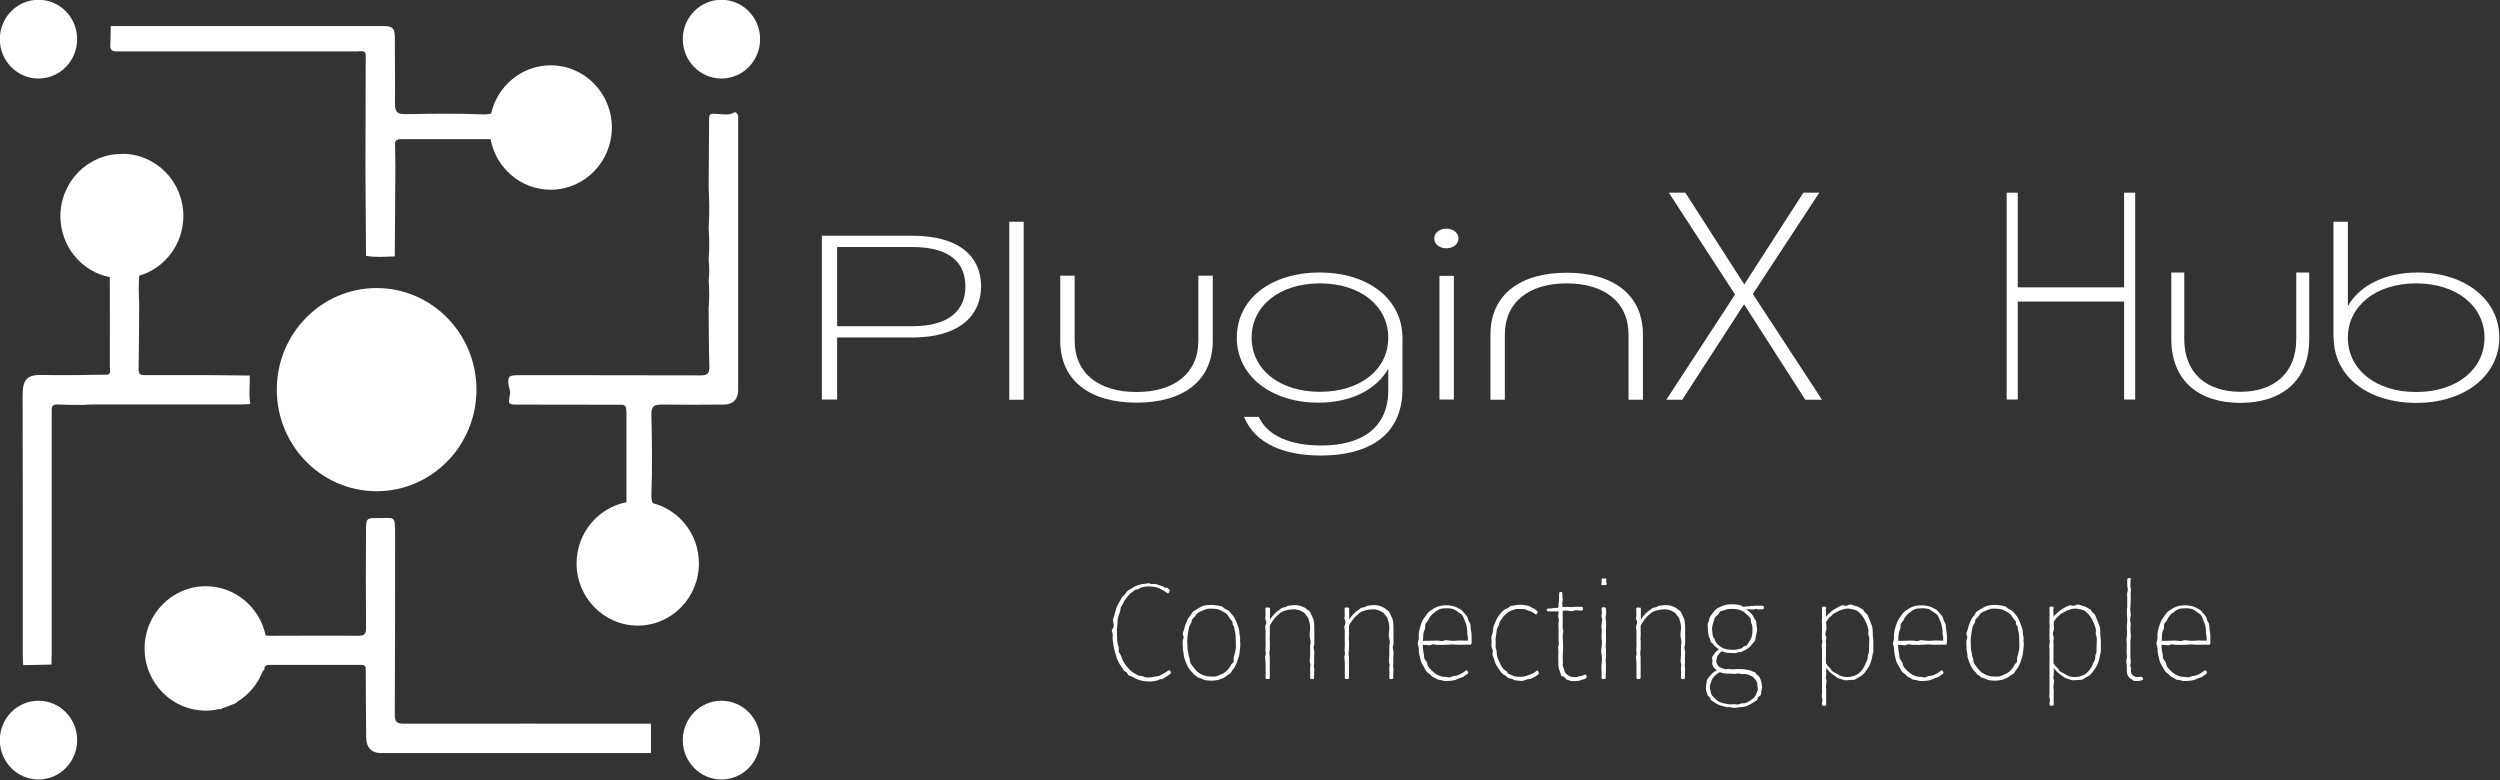 <?xml version="1.0" encoding="UTF-8" standalone="no"?>
<!-- Created with Inkscape (http://www.inkscape.org/) -->

<svg
   width="43.392mm"
   height="13.538mm"
   viewBox="0 0 43.392 13.538"
   version="1.1"
   id="svg1"
   xmlns="http://www.w3.org/2000/svg"
   xmlns:svg="http://www.w3.org/2000/svg">
  <rect x="0" y="0" width="43.392" height="13.538" fill="#333333" stroke="none"/>
  <defs
     id="defs1" />
  <g
     id="layer1"
     transform="translate(-20.911,-39.169)">
    <g
       id="g1"
       transform="matrix(0.252,0,0,0.252,13.507,29.484)">
      <ellipse
         class="cls-2"
         cx="79.071"
         cy="41.129"
         rx="2.662"
         ry="2.712"
         id="ellipse1"
         style="fill:#ffffff;stroke-width:1.001" />
      <path
         class="cls-2"
         d="m 72.516,66.75 c 0,-0.23 -0.03,-0.44 -0.32,-0.44 -2.362,0 -4.714,0 -7.076,-0.01 -0.751,0 -0.751,0 -0.611,-0.721 0.04,-0.23 -0.07,-0.42 -0.1,-0.631 -0.07,-0.56 0.02,-0.671 0.58,-0.671 1.822,0 3.653,0 5.475,0 2.392,0 4.784,0 7.176,0.01 0.47,0 0.611,-0.13 0.6,-0.611 -0.04,-1.331 -0.04,-2.662 -0.05,-4.003 0.05,-0.651 0.05,-1.301 0,-1.952 0.06,-0.47 0.05,-0.941 0,-1.401 0.06,-0.721 0.05,-1.441 0,-2.172 0.06,-0.941 0.05,-1.872 0,-2.812 0.01,-1.481 0.02,-2.952 0.03,-4.434 0,-0.681 0,-0.661 0.631,-0.621 0.35,0.02 0.711,0.11 1.041,-0.08 0.21,-0.12 0.23,0.07 0.33,0.16 0,5.164 0,10.318 0,15.483 0,1.151 0,2.312 0,3.463 0,0.621 -0.35,0.981 -0.971,0.991 -1.441,0.01 -2.872,0.02 -4.314,0 -0.51,0 -0.711,0.13 -0.691,0.701 0.04,1.821 0.07,3.643 0,5.465 -0.01,0.24 0.02,0.44 0.08,0.621 1.832,0.46 3.193,2.142 3.193,4.153 0,2.372 -1.892,4.284 -4.213,4.284 -2.322,0 -4.213,-1.922 -4.213,-4.284 0,-2.092 1.481,-3.833 3.433,-4.213 0,-0.02 0,-0.05 0,-0.07 0,-2.062 0,-4.123 0,-6.195 z"
         id="path1"
         style="fill:#ffffff;stroke-width:1.001" />
      <ellipse
         class="cls-2"
         cx="79.071"
         cy="89.409"
         rx="2.662"
         ry="2.712"
         id="ellipse2"
         style="fill:#ffffff;stroke-width:1.001" />
      <path
         class="cls-2"
         d="m 37.016,40.229 c 6.295,0 12.58,0 18.876,0 0.661,0 0.661,0.36 0.681,0.701 0,1.551 0.03,3.103 0.01,4.654 0,0.54 0.16,0.721 0.701,0.711 1.811,-0.03 3.623,-0.06 5.424,0.02 0.2,0 0.36,-0.02 0.5,-0.06 0.43,-1.902 2.102,-3.323 4.103,-3.323 2.332,0 4.213,1.922 4.213,4.284 0,2.362 -1.892,4.284 -4.213,4.284 -2.062,0 -3.773,-1.501 -4.143,-3.483 -2.052,0 -4.113,0 -6.165,0 -0.27,0 -0.45,0.09 -0.41,0.41 0,0.5 0.01,0.991 0.02,1.491 -0.01,2.062 -0.02,4.113 -0.04,6.175 -0.661,0.02 -1.321,0.08 -1.982,-0.04 l -0.04,-5.805 c 0,-2.632 0.01,-5.274 0.02,-7.907 0.05,-0.5 -0.33,-0.37 -0.58,-0.37 -5.364,0 -10.729,0 -16.093,0 -0.18,0 -0.35,0 -0.53,0 -0.25,0 -0.4,-0.1 -0.39,-0.38 0.02,-0.45 0.02,-0.901 0.03,-1.351 z"
         id="path2"
         style="fill:#ffffff;stroke-width:1.001" />
      <ellipse
         class="cls-2"
         cx="55.321"
         cy="65.269"
         rx="6.876"
         ry="6.996"
         id="ellipse3"
         style="fill:#ffffff;stroke-width:1.001" />
      <path
         class="cls-2"
         d="m 37.797,49.026 c 2.332,0 4.213,1.922 4.213,4.284 0,1.952 -1.281,3.593 -3.043,4.113 -0.04,0.641 -0.03,1.281 0,1.922 -0.01,1.511 -0.01,3.032 -0.04,4.544 0,0.39 0.22,0.38 0.48,0.38 1.291,0 2.592,0 3.883,0 1.101,0 2.202,0.02 3.293,0.03 0.02,0.651 -0.08,1.311 0.04,1.962 -0.23,0.01 -0.46,0.03 -0.691,0.03 -3.383,0 -6.776,0 -10.158,0 -0.21,0 -0.42,0.02 -0.641,0.03 -0.6,0 -1.201,0 -1.811,-0.03 -0.27,0 -0.39,0.1 -0.38,0.38 0,0.16 0,0.32 0,0.49 0,5.424 0,10.859 0,16.283 0,0.25 -0.01,0.5 -0.02,0.761 l -1.942,0.04 c -0.01,-0.2 -0.03,-0.39 -0.03,-0.59 0,-6.005 0.01,-12.01 -0.01,-18.015 0,-1.121 0.35,-1.411 1.391,-1.381 1.431,0.03 2.872,0 4.304,-0.02 0.45,0.04 0.31,-0.31 0.31,-0.52 0.01,-2.052 0,-4.103 0,-6.145 0,-0.02 0,-0.04 0,-0.05 -1.942,-0.38 -3.403,-2.122 -3.403,-4.203 0,-2.372 1.892,-4.284 4.213,-4.284 z"
         id="path3"
         style="fill:#ffffff;stroke-width:1.001" />
      <path
         class="cls-2"
         d="m 32.032,38.417 c 1.471,0 2.662,1.211 2.662,2.712 0,1.501 -1.191,2.712 -2.662,2.712 -1.471,0 -2.662,-1.211 -2.662,-2.712 0,-1.501 1.191,-2.712 2.662,-2.712 z"
         id="path4"
         style="fill:#ffffff;stroke-width:1.001" />
      <path
         class="cls-2"
         d="m 32.032,86.697 c 1.471,0 2.662,1.211 2.662,2.712 0,1.501 -1.191,2.712 -2.662,2.712 -1.471,0 -2.662,-1.211 -2.662,-2.712 0,-1.501 1.191,-2.712 2.662,-2.712 z"
         id="path5"
         style="fill:#ffffff;stroke-width:1.001" />
      <path
         class="cls-2"
         d="m 54.561,84.555 c 0.05,-0.29 -0.13,-0.33 -0.35,-0.33 -2.082,0 -4.173,0 -6.255,0 -0.23,0 -0.39,0.06 -0.36,0.33 -0.04,0.02 -0.08,0.05 -0.11,0.09 -0.34,0.881 -0.951,1.621 -1.731,2.102 -0.11,0.1 -0.23,0.19 -0.38,0.21 -0.23,0.11 -0.48,0.2 -0.731,0.27 0,0.02 -0.01,0.03 -0.02,0.05 h -0.21 c -0.28,0.07 -0.56,0.1 -0.861,0.1 -2.332,0 -4.213,-1.922 -4.213,-4.284 0,-2.362 1.892,-4.284 4.213,-4.284 2.022,0 3.713,1.451 4.123,3.383 0.08,0.02 0.17,0.03 0.27,0.03 2.042,0 4.073,-0.02 6.115,0 0.43,0 0.54,-0.13 0.53,-0.55 -0.02,-2.252 -0.01,-4.504 0,-6.766 0,-0.751 0.04,-0.801 0.791,-0.791 1.201,0.02 1.211,-0.27 1.211,1.211 0,4.113 0,8.227 -0.02,12.33 0,0.52 0.16,0.621 0.631,0.621 5.675,-0.01 11.349,0 17.014,0 v 2.022 c -6.205,0 -12.42,0 -18.635,0 -0.611,0 -0.971,-0.4 -0.981,-1.051 -0.02,-1.571 -0.02,-3.133 -0.03,-4.704 z"
         id="path6"
         style="fill:#ffffff;stroke-width:1.001" />
      <g
         id="g16"
         style="fill:#ffffff"
         transform="matrix(1.439,0,0,1.439,85.988,-31.541)">
        <path
           class="cls-1"
           d="m 0,59.91 h 4.33 c 2.29,0 3.29,1.03 3.29,2.42 0,1.39 -1.02,2.45 -3.29,2.45 h -3.6 v 2.97 H 0 Z m 4.33,4.33 c 1.85,0 2.54,-0.83 2.54,-1.91 0,-1.08 -0.69,-1.88 -2.54,-1.88 h -3.6 v 3.79 z"
           id="path7"
           style="fill:#ffffff" />
        <path
           class="cls-1"
           d="m 8.97,59.24 h 0.69 v 8.52 H 8.97 Z"
           id="path8"
           style="fill:#ffffff" />
        <path
           class="cls-1"
           d="m 11.41,64.93 v -3.11 h 0.69 v 3.11 c 0,1.58 1.17,2.46 2.96,2.46 1.79,0 2.96,-0.88 2.96,-2.46 v -3.11 h 0.69 v 3.11 c 0,1.96 -1.46,2.97 -3.65,2.97 -2.19,0 -3.65,-1.02 -3.65,-2.97 z"
           id="path9"
           style="fill:#ffffff" />
        <path
           class="cls-1"
           d="m 20.21,68.58 h 0.7 c 0.45,0.96 1.6,1.37 2.99,1.37 1.85,0 3.21,-0.77 3.21,-2.66 v -1.01 c -0.6,1.03 -1.82,1.62 -3.35,1.62 -2.21,0 -3.9,-1.25 -3.9,-3.11 0,-1.86 1.64,-3.12 3.97,-3.12 2.33,0 3.96,1.28 3.96,3.14 v 2.43 c 0,2.29 -1.7,3.19 -3.91,3.19 -1.75,0 -3.15,-0.56 -3.68,-1.86 z m 6.9,-3.79 c 0,-1.5 -1.31,-2.6 -3.27,-2.6 -1.96,0 -3.27,1.1 -3.27,2.6 0,1.5 1.31,2.59 3.27,2.59 1.96,0 3.27,-1.09 3.27,-2.59 z"
           id="path10"
           style="fill:#ffffff" />
        <path
           class="cls-1"
           d="m 29.31,60.04 c 0,-0.26 0.25,-0.47 0.58,-0.47 0.33,0 0.58,0.2 0.58,0.47 0,0.27 -0.25,0.47 -0.58,0.47 -0.33,0 -0.58,-0.2 -0.58,-0.47 z m 0.25,1.79 h 0.69 v 5.92 h -0.69 z"
           id="path11"
           style="fill:#ffffff" />
        <path
           class="cls-1"
           d="m 32,64.65 c 0,-1.95 1.46,-2.97 3.65,-2.97 2.19,0 3.65,1.02 3.65,2.97 v 3.11 h -0.69 v -3.11 c 0,-1.58 -1.17,-2.46 -2.96,-2.46 -1.79,0 -2.96,0.88 -2.96,2.46 v 3.11 H 32 Z"
           id="path12"
           style="fill:#ffffff" />
        <path
           class="cls-1"
           d="m 43.7,62.71 -3.16,-4.86 h 0.79 l 2.82,4.39 2.83,-4.39 h 0.76 l -3.18,4.85 3.31,5.06 h -0.8 l -2.93,-4.57 -2.96,4.57 h -0.76 l 3.29,-5.04 z"
           id="path13"
           style="fill:#ffffff" />
        <path
           class="cls-1"
           d="m 56.71,57.85 h 0.53 v 4.53 h 5.09 v -4.53 h 0.53 v 9.9 h -0.53 v -4.69 h -5.09 v 4.69 h -0.53 z"
           id="path14"
           style="fill:#ffffff" />
        <path
           class="cls-1"
           d="m 64.59,64.86 v -3.19 h 0.62 v 3.19 c 0,1.62 1.06,2.52 2.68,2.52 1.62,0 2.68,-0.9 2.68,-2.52 v -3.19 h 0.62 v 3.19 c 0,2.01 -1.33,3.05 -3.3,3.05 -1.97,0 -3.3,-1.05 -3.3,-3.05 z"
           id="path15"
           style="fill:#ffffff" />
        <path
           class="cls-1"
           d="m 72.35,64.77 v -5.53 h 0.69 v 4.04 c 0.57,-1.01 1.81,-1.61 3.35,-1.61 2.26,0 3.9,1.3 3.9,3.11 0,1.81 -1.64,3.13 -3.97,3.13 -2.33,0 -3.96,-1.27 -3.96,-3.14 z m 7.23,0.02 c 0,-1.5 -1.32,-2.6 -3.27,-2.6 -1.95,0 -3.27,1.1 -3.27,2.6 0,1.5 1.31,2.6 3.27,2.6 1.96,0 3.27,-1.1 3.27,-2.6 z"
           id="path16"
           style="fill:#ffffff" />
      </g>
      <g
         id="g32"
         style="fill:#ffffff"
         transform="matrix(1.439,0,0,1.439,85.988,-31.541)">
        <path
           class="cls-3"
           d="m 16.46,76.73 c 0.12,0.05 0.12,0.07 0.16,0.11 0.04,0.04 0.04,0.06 0.02,0.09 0,0.02 -0.02,0.04 -0.03,0.06 -0.03,0.07 -0.07,0.03 -0.13,-0.01 -0.06,-0.05 -0.12,-0.09 -0.23,-0.14 -0.11,-0.05 -0.19,-0.12 -0.49,-0.14 -0.27,-0.02 -0.27,0.01 -0.39,0.03 -0.18,0.02 -0.14,0.09 -0.28,0.11 -0.14,0.02 -0.06,0 -0.24,0.13 -0.18,0.13 -0.14,0.13 -0.27,0.28 -0.13,0.15 -0.12,0.2 -0.19,0.31 -0.07,0.11 -0.08,0.1 -0.1,0.25 -0.01,0.14 -0.06,0.16 -0.11,0.36 -0.05,0.2 -0.01,0.22 -0.04,0.39 -0.03,0.17 -0.02,0.32 -0.01,0.51 0,0.19 0,0.2 0.03,0.38 0.04,0.18 0.06,0.07 0.05,0.27 -0.01,0.2 0.05,0.12 0.13,0.35 0.08,0.23 0.14,0.32 0.29,0.5 0.15,0.18 0.22,0.22 0.42,0.34 0.2,0.11 0.23,0.05 0.32,0.09 0.2,0.09 0.27,0.04 0.36,0.05 0.09,0 0.16,-0.04 0.3,-0.05 0.19,-0.02 0.22,-0.09 0.27,-0.11 0.05,-0.03 0.06,-0.03 0.12,-0.06 0.12,-0.06 0.1,-0.08 0.16,-0.11 0.06,-0.03 0.08,0 0.1,0.03 0.02,0.03 0.03,0.07 0.02,0.1 -0.01,0.03 -0.03,0.04 -0.16,0.13 -0.1,0.07 -0.1,0.05 -0.19,0.12 -0.09,0.07 -0.12,0 -0.23,0.07 -0.08,0.05 -0.17,0.04 -0.3,0.07 -0.08,0.01 -0.11,0.01 -0.28,0 -0.28,-0.02 -0.47,-0.1 -0.59,-0.17 C 14.83,81 14.79,80.99 14.7,80.96 14.61,80.93 14.66,80.83 14.54,80.78 14.42,80.73 14.43,80.66 14.31,80.5 14.19,80.34 14.2,80.28 14.16,80.22 14.12,80.17 14.12,80.15 14.03,79.83 13.94,79.51 13.94,79.36 13.92,79.24 13.9,79.12 13.95,79.03 13.9,78.9 c -0.05,-0.13 -0.01,-0.11 0.03,-0.2 0.04,-0.09 0.06,-0.13 0.02,-0.28 -0.04,-0.15 0,-0.14 0.09,-0.5 0.09,-0.36 0.16,-0.38 0.26,-0.59 0.1,-0.22 0.15,-0.15 0.23,-0.29 0.08,-0.14 0.16,-0.17 0.25,-0.22 0.1,-0.05 0.14,-0.12 0.4,-0.2 0.26,-0.08 0.29,-0.03 0.4,-0.07 0.11,-0.03 0.13,0.05 0.27,0.03 0.14,-0.02 0.12,0 0.37,0.08 0.19,0.06 0.12,0.07 0.25,0.12 z"
           id="path17"
           style="fill:#ffffff" />
        <path
           class="cls-3"
           d="m 19.11,77.65 c 0.12,0.01 0.09,0.09 0.23,0.14 0.14,0.05 0.19,0.13 0.3,0.26 0.11,0.13 0.13,0.16 0.26,0.5 0.13,0.34 0.06,0.33 0.1,0.49 0.05,0.17 0,0.12 0.02,0.31 0.01,0.19 0.02,0.11 -0.01,0.34 -0.03,0.23 0.01,0.19 -0.12,0.57 -0.13,0.38 -0.25,0.43 -0.29,0.52 -0.05,0.09 -0.03,0.07 -0.15,0.14 -0.12,0.07 -0.13,0.14 -0.42,0.23 -0.29,0.09 -0.54,0.05 -0.67,0.03 C 18.23,81.16 18.2,81.1 18.06,81.07 17.91,81.04 18,81.02 17.87,80.95 17.74,80.88 17.8,80.87 17.7,80.78 17.6,80.69 17.54,80.59 17.47,80.44 17.4,80.29 17.39,80.23 17.35,80.12 c -0.05,-0.11 0,-0.11 -0.05,-0.29 -0.04,-0.18 -0.01,-0.11 -0.03,-0.38 -0.02,-0.27 0.08,-0.24 0.03,-0.38 -0.06,-0.14 0,-0.2 0.04,-0.33 0.03,-0.13 0.05,-0.2 0.14,-0.41 0.09,-0.21 0.1,-0.14 0.18,-0.27 0.08,-0.13 0.03,-0.13 0.28,-0.27 0.25,-0.15 0.32,-0.21 0.72,-0.21 0.19,0 0.34,0.05 0.45,0.06 z m -0.89,0.2 c -0.24,0.11 -0.25,0.11 -0.32,0.22 -0.07,0.11 -0.05,0.07 -0.14,0.16 -0.1,0.09 -0.02,0.14 -0.1,0.24 -0.08,0.11 -0.1,0.21 -0.15,0.56 -0.05,0.34 0,0.48 -0.01,0.63 0,0.16 0.06,0.18 0.05,0.3 0,0.12 0.06,0.13 0.06,0.22 0,0.09 0,0.18 0.15,0.35 0.15,0.17 0.14,0.23 0.38,0.36 0.25,0.13 0.38,0.11 0.54,0.12 0.16,0 0.17,0.01 0.4,-0.09 0.23,-0.1 0.27,-0.15 0.39,-0.29 0.12,-0.14 0.1,-0.19 0.16,-0.24 0.05,-0.05 0.09,-0.05 0.08,-0.21 0,-0.16 0.03,-0.14 0.07,-0.34 0.05,-0.19 0.04,-0.28 0.03,-0.62 0,-0.34 -0.06,-0.39 -0.07,-0.54 -0.01,-0.15 -0.07,-0.06 -0.08,-0.2 -0.01,-0.15 0,-0.09 -0.11,-0.22 -0.1,-0.14 -0.13,-0.25 -0.3,-0.33 -0.17,-0.08 -0.21,-0.17 -0.59,-0.17 -0.17,0 -0.19,-0.02 -0.43,0.09 z"
           id="path18"
           style="fill:#ffffff" />
        <path
           class="cls-3"
           d="m 21.43,77.7 c 0,0 0.03,0.02 0.02,0.16 0,0.08 0,0.26 0,0.42 0.28,-0.42 0.45,-0.44 0.52,-0.52 0.06,-0.08 0.21,-0.04 0.28,-0.11 0.04,-0.03 0.06,-0.03 0.14,-0.04 0.05,0 0.15,-0.02 0.2,-0.02 0.13,0 0.25,0 0.41,0.07 0.25,0.11 0.13,0.09 0.27,0.17 0.15,0.1 0.12,0.17 0.22,0.35 0.08,0.14 0.08,0.39 0.08,0.61 0,0.25 0,0.34 0,0.51 0.02,0.28 -0.07,0.24 -0.02,0.41 0.05,0.17 0,0.24 0.01,0.47 0.02,0.22 -0.03,0.26 0,0.41 0.03,0.13 -0.01,0.06 0,0.38 0,0.16 -0.01,0.16 -0.08,0.16 -0.12,0 -0.11,0 -0.11,-0.2 0,-0.11 0.02,-0.07 0,-0.25 -0.02,-0.18 0.05,-0.15 0,-0.3 -0.05,-0.15 0,-0.17 0,-0.39 0,-0.22 0,-0.18 0,-0.38 -0.01,-0.2 0.06,-0.16 0,-0.41 -0.06,-0.25 0,-0.29 0,-0.49 0,-0.13 0,-0.2 -0.06,-0.4 -0.06,-0.2 -0.03,-0.09 -0.15,-0.26 -0.07,-0.11 -0.1,-0.11 -0.23,-0.18 -0.06,-0.04 -0.1,-0.03 -0.18,-0.06 -0.16,-0.05 -0.45,0 -0.63,0.06 -0.17,0.06 -0.19,0.11 -0.32,0.22 -0.12,0.11 -0.19,0.2 -0.36,0.47 0,0.17 0,0.24 0,0.32 0,0.08 0.01,0.12 0,0.21 -0.01,0.09 -0.02,0.09 0,0.2 0.01,0.06 0,0.15 0,0.23 0,0.07 0,0.15 0,0.19 -0.05,0.24 0.01,0.31 0,0.46 0,0.15 -0.01,0.08 0,0.36 0,0.11 0,0.29 0,0.39 0,0.2 0.01,0.21 -0.11,0.21 -0.09,0 -0.1,-0.02 -0.09,-0.16 0,-0.07 0,-0.15 0,-0.25 0,-0.07 0,-0.19 0,-0.34 0,-0.15 -0.05,-0.3 -0.01,-0.38 0.04,-0.08 0,-0.15 0,-0.28 0,-0.13 0.02,-0.19 0.01,-0.3 -0.01,-0.17 0,-0.34 0,-0.54 0,-0.24 -0.06,-0.19 0.01,-0.36 0.07,-0.16 -0.05,-0.23 -0.03,-0.34 0.03,-0.11 0.01,-0.09 0.01,-0.3 v -0.09 c 0,-0.05 0,-0.09 0.07,-0.09 0.05,0 0.08,0 0.11,0.02 z"
           id="path19"
           style="fill:#ffffff" />
        <path
           class="cls-3"
           d="m 25.22,77.7 c 0,0 0.03,0.02 0.02,0.16 0,0.08 0,0.26 0,0.42 0.28,-0.42 0.45,-0.44 0.52,-0.52 0.06,-0.08 0.21,-0.04 0.28,-0.11 0.04,-0.03 0.06,-0.03 0.14,-0.04 0.05,0 0.15,-0.02 0.2,-0.02 0.13,0 0.25,0 0.41,0.07 0.25,0.11 0.13,0.09 0.27,0.17 0.15,0.1 0.12,0.17 0.22,0.35 0.08,0.14 0.08,0.39 0.08,0.61 0,0.25 0,0.34 0,0.51 0.02,0.28 -0.07,0.24 -0.02,0.41 0.05,0.17 0,0.24 0.01,0.47 0.02,0.22 -0.03,0.26 0,0.41 0.03,0.13 -0.01,0.06 0,0.38 0,0.16 -0.01,0.16 -0.08,0.16 -0.12,0 -0.11,0 -0.11,-0.2 0,-0.11 0.02,-0.07 0,-0.25 -0.02,-0.18 0.05,-0.15 0,-0.3 -0.05,-0.15 0,-0.17 0,-0.39 0,-0.22 0,-0.18 0,-0.38 -0.01,-0.2 0.06,-0.16 0,-0.41 -0.06,-0.25 0,-0.29 0,-0.49 0,-0.13 0,-0.2 -0.06,-0.4 -0.06,-0.2 -0.03,-0.09 -0.15,-0.26 -0.07,-0.11 -0.1,-0.11 -0.23,-0.18 -0.06,-0.04 -0.1,-0.03 -0.18,-0.06 -0.16,-0.05 -0.45,0 -0.63,0.06 -0.17,0.06 -0.19,0.11 -0.32,0.22 -0.12,0.11 -0.19,0.2 -0.36,0.47 0,0.17 0,0.24 0,0.32 0,0.08 0.01,0.12 0,0.21 -0.01,0.09 -0.02,0.09 0,0.2 0.01,0.06 0,0.15 0,0.23 0,0.07 0,0.15 0,0.19 -0.05,0.24 0.01,0.31 0,0.46 0,0.15 -0.01,0.08 0,0.36 0,0.11 0,0.29 0,0.39 0,0.2 0.01,0.21 -0.11,0.21 -0.09,0 -0.1,-0.02 -0.09,-0.16 0,-0.07 0,-0.15 0,-0.25 0,-0.07 0,-0.19 0,-0.34 0,-0.15 -0.05,-0.3 -0.01,-0.38 0.04,-0.08 0,-0.15 0,-0.28 0,-0.13 0.02,-0.19 0.01,-0.3 -0.01,-0.17 0,-0.34 0,-0.54 0,-0.24 -0.06,-0.19 0.01,-0.36 0.07,-0.16 -0.05,-0.23 -0.03,-0.34 0.03,-0.11 0.01,-0.09 0.01,-0.3 v -0.09 c 0,-0.05 0,-0.09 0.07,-0.09 0.05,0 0.08,0 0.11,0.02 z"
           id="path20"
           style="fill:#ffffff" />
        <path
           class="cls-3"
           d="m 30.52,77.76 c 0.21,0.14 0.08,0.07 0.27,0.26 0.18,0.19 0.11,0.26 0.2,0.38 0.09,0.12 0.04,0.21 0.08,0.4 0.04,0.18 0.03,0.45 0.03,0.53 0,0.08 0,0.11 -0.03,0.14 -0.04,0.03 -0.05,0.01 -0.21,0.01 -0.16,0 -0.32,0.02 -0.53,0 -0.21,-0.02 -0.18,0 -0.45,0.01 -0.27,0.01 -0.28,0 -0.43,0 -0.14,0 -0.16,-0.06 -0.28,0 -0.12,0.06 -0.09,0 -0.41,0 0,0.18 0.04,0.38 0.06,0.49 0.02,0.11 -0.03,0.13 0.09,0.27 0.12,0.14 0.01,0.19 0.21,0.4 0.2,0.21 0.31,0.28 0.49,0.34 0.18,0.06 0.21,0.01 0.35,0.05 0.14,0.04 0.16,-0.05 0.32,-0.06 0.17,-0.01 0.23,-0.07 0.32,-0.11 0.09,-0.04 0.16,-0.1 0.21,-0.14 0.05,-0.04 0.06,-0.02 0.1,0.03 0.04,0.05 0.04,0.07 0,0.11 -0.04,0.05 -0.05,0.03 -0.16,0.12 -0.12,0.09 -0.1,0.04 -0.26,0.11 -0.16,0.07 -0.19,0.1 -0.5,0.12 -0.31,0.02 -0.22,-0.03 -0.42,-0.05 -0.2,-0.03 -0.11,-0.05 -0.26,-0.11 -0.15,-0.05 -0.1,-0.09 -0.26,-0.2 -0.16,-0.11 -0.16,-0.2 -0.28,-0.39 -0.12,-0.18 -0.11,-0.26 -0.17,-0.51 -0.06,-0.25 0,-0.25 -0.05,-0.4 -0.05,-0.15 -0.04,-0.13 0,-0.27 0.05,-0.14 0,-0.2 0.02,-0.33 0.02,-0.13 0,-0.1 0.08,-0.37 0.08,-0.27 0.13,-0.32 0.25,-0.48 0.12,-0.17 0.1,-0.17 0.28,-0.29 0.18,-0.12 0.35,-0.22 0.71,-0.22 0.19,0 0.41,0.03 0.62,0.17 z m -1.16,0.16 c -0.14,0.08 -0.14,0.11 -0.21,0.18 -0.13,0.15 -0.09,0.2 -0.21,0.32 -0.11,0.11 -0.02,0.18 -0.09,0.35 -0.07,0.16 -0.06,0.14 -0.08,0.53 0.45,0 0.67,-0.03 0.82,0 0.16,0.04 0.17,-0.04 0.31,-0.03 0.24,0.02 0.25,0.04 0.5,0.02 0.25,-0.02 0.07,0 0.52,0 0.02,-0.22 -0.03,-0.25 -0.03,-0.35 0,-0.12 0.01,-0.08 -0.02,-0.27 -0.03,-0.19 -0.06,-0.26 -0.12,-0.39 -0.06,-0.13 -0.06,-0.22 -0.24,-0.32 -0.18,-0.11 -0.21,-0.22 -0.6,-0.22 -0.35,0 -0.37,0.06 -0.54,0.16 z"
           id="path21"
           style="fill:#ffffff" />
        <path
           class="cls-3"
           d="m 33.95,77.71 c 0.14,0.03 0.16,0.07 0.25,0.13 0.09,0.06 0.07,0.09 0.05,0.13 -0.03,0.04 -0.04,0.06 -0.06,0.07 -0.03,0 -0.06,-0.03 -0.16,-0.1 -0.09,-0.07 -0.1,-0.03 -0.23,-0.09 -0.13,-0.07 -0.16,-0.07 -0.31,-0.07 -0.15,0 -0.2,-0.03 -0.38,0.03 -0.18,0.06 -0.23,0.09 -0.36,0.2 -0.14,0.12 -0.14,0.13 -0.18,0.2 -0.04,0.08 -0.05,0.05 -0.11,0.16 -0.06,0.11 -0.03,0.16 -0.1,0.26 -0.07,0.11 -0.05,0.16 -0.09,0.41 -0.05,0.25 0,0.27 -0.02,0.47 -0.02,0.2 0.04,0.12 0.05,0.33 0,0.21 0.05,0.29 0.14,0.49 0.08,0.2 0.16,0.3 0.23,0.36 0.06,0.06 0.1,0.03 0.14,0.12 0.04,0.09 0.08,0.07 0.23,0.14 0.15,0.07 0.19,0.07 0.4,0.07 0.21,0 0.23,-0.03 0.41,-0.09 0.19,-0.05 0.29,-0.14 0.35,-0.19 0.06,-0.05 0.08,0 0.1,0.05 0.02,0.04 0.05,0.06 -0.03,0.13 -0.08,0.07 -0.14,0.11 -0.28,0.17 -0.14,0.07 -0.14,0.01 -0.3,0.08 -0.16,0.07 -0.26,0.05 -0.39,0.03 -0.14,-0.02 -0.14,0 -0.19,-0.04 -0.05,-0.04 -0.13,-0.05 -0.22,-0.07 -0.09,-0.01 -0.03,-0.05 -0.2,-0.14 -0.17,-0.09 -0.19,-0.16 -0.3,-0.32 -0.11,-0.16 -0.17,-0.25 -0.21,-0.44 -0.05,-0.18 -0.08,-0.16 -0.08,-0.26 0,-0.1 0.05,-0.12 -0.02,-0.27 -0.07,-0.15 0,-0.24 -0.03,-0.43 -0.03,-0.19 0.04,-0.13 0.07,-0.42 0.03,-0.29 0.04,-0.21 0.13,-0.44 0.09,-0.23 0.26,-0.43 0.38,-0.53 0.12,-0.11 0.16,-0.05 0.26,-0.15 0.1,-0.1 0.11,-0.05 0.28,-0.09 0.17,-0.04 0.31,-0.04 0.53,0 0.23,0.04 0.15,0.06 0.28,0.09 z"
           id="path22"
           style="fill:#ffffff" />
        <path
           class="cls-3"
           d="m 35.45,77.02 c 0,0.09 -0.01,0.2 0,0.24 0.01,0.04 0.03,0.07 0,0.15 -0.03,0.09 0,0.11 0,0.27 0.1,0 0.28,-0.01 0.35,0 0.06,0.02 0.12,-0.01 0.26,-0.01 0.14,0 0.22,0 0.29,0 0.07,0 0.08,0.03 0.08,0.11 0,0.08 -0.05,0.07 -0.1,0.07 -0.05,0 -0.08,0 -0.16,-0.01 -0.08,-0.02 -0.14,0 -0.22,0.03 -0.08,0.03 -0.09,0 -0.21,-0.01 -0.12,-0.02 -0.1,0 -0.28,0 0,0.07 0,0.09 0,0.24 0,0.15 0,0.25 0,0.35 0,0.1 -0.01,0.25 0.01,0.31 0.03,0.07 0.02,0.09 0,0.2 -0.02,0.11 0,0.24 0,0.37 0,0.13 0.02,0.2 0,0.5 -0.02,0.3 0,0.44 0,0.51 0,0.07 -0.05,0.1 0.03,0.26 0.07,0.17 0,0.18 0.18,0.32 0.18,0.14 0.28,0.11 0.4,0.12 0.12,0 0.11,-0.05 0.21,-0.05 0.1,0 0.16,-0.05 0.23,-0.07 0.07,-0.02 0.07,0.02 0.08,0.07 0.01,0.05 0.02,0.08 -0.06,0.12 -0.08,0.04 -0.12,0.03 -0.21,0.07 -0.09,0.04 -0.14,0.04 -0.34,0.05 -0.2,0 -0.21,-0.05 -0.32,-0.07 -0.1,-0.02 -0.05,-0.11 -0.19,-0.15 -0.14,-0.04 -0.08,-0.07 -0.15,-0.23 -0.07,-0.16 -0.08,-0.24 -0.08,-0.49 0,-0.25 -0.01,-0.32 0,-0.38 0.01,-0.06 0.01,-0.09 0,-0.16 -0.01,-0.07 -0.02,-0.11 0.01,-0.22 0.03,-0.11 0,-0.18 0,-0.25 0,-0.07 0,-0.14 0,-0.24 0,-0.1 0.01,-0.22 0,-0.38 -0.03,-0.28 0.05,-0.29 0,-0.44 -0.03,-0.1 0,-0.17 0,-0.33 -0.12,0 -0.27,0 -0.34,0 -0.07,0 -0.06,0 -0.14,0 -0.08,0 -0.08,-0.03 -0.08,-0.07 0,-0.04 0,-0.06 0.07,-0.07 0.06,0 0.1,0.01 0.19,-0.01 0.09,-0.02 0.16,-0.02 0.23,-0.02 0.07,0 0.06,-0.03 0.07,-0.07 0,-0.05 0,-0.06 0,-0.13 0,-0.07 0.03,-0.04 0.02,-0.17 0,-0.13 0.01,-0.22 0.01,-0.29 0,-0.07 0,-0.1 0.08,-0.1 0.05,0 0.08,0 0.08,0.1 z"
           id="path23"
           style="fill:#ffffff" />
        <path
           class="cls-3"
           d="m 37.48,76.3 c 0.05,0 0.07,0.03 0.07,0.07 0,0.04 -0.03,0.07 0,0.14 0.03,0.07 0,0.07 0,0.1 -0.01,0.03 -0.07,0.02 -0.13,0.02 -0.06,0 -0.08,0 -0.1,-0.01 -0.02,-0.01 -0.02,-0.05 0,-0.1 0.02,-0.05 0,-0.08 0,-0.12 0,-0.04 0,-0.05 0.01,-0.07 0.03,-0.03 0.07,-0.02 0.1,-0.01 0.03,0 0.02,0 0.07,0 z m 0.05,1.46 c 0,0.11 0.03,0.17 0,0.3 -0.02,0.12 -0.03,0.1 0,0.28 0.02,0.15 0,0.29 0,0.55 0,0.28 0.01,0.46 -0.01,0.6 -0.02,0.11 0.03,0.19 0.01,0.3 0,0.06 0,0.15 0,0.2 0.01,0.05 0.01,0.09 0,0.14 -0.03,0.08 0,0.21 0,0.29 0,0.28 0,0.36 -0.01,0.43 v 0.2 c 0,0.09 -0.06,0.08 -0.12,0.08 -0.06,0 -0.09,-0.01 -0.08,-0.15 0.01,-0.16 0,-0.17 -0.01,-0.43 0,-0.11 0.03,-0.26 0.03,-0.41 0,-0.13 -0.04,-0.26 -0.04,-0.38 0,-0.11 0.06,-0.27 0.03,-0.5 -0.03,-0.23 0,-0.13 0,-0.48 0,-0.07 -0.03,-0.13 -0.01,-0.27 l 0.03,-0.2 c 0.01,-0.09 -0.06,-0.15 -0.03,-0.26 0.03,-0.08 0,-0.18 0,-0.29 0,-0.07 0.06,-0.07 0.12,-0.07 0.06,0 0.08,0.03 0.08,0.07 z"
           id="path24"
           style="fill:#ffffff" />
        <path
           class="cls-3"
           d="m 39.18,77.7 c 0,0 0.03,0.02 0.02,0.16 0,0.08 0,0.26 0,0.42 0.28,-0.42 0.45,-0.44 0.52,-0.52 0.06,-0.08 0.21,-0.04 0.28,-0.11 0.04,-0.03 0.06,-0.03 0.14,-0.04 0.05,0 0.15,-0.02 0.2,-0.02 0.13,0 0.25,0 0.41,0.07 0.25,0.11 0.13,0.09 0.27,0.17 0.15,0.1 0.12,0.17 0.22,0.35 0.08,0.14 0.08,0.39 0.08,0.61 0,0.25 0,0.34 0,0.51 0.02,0.28 -0.07,0.24 -0.02,0.41 0.05,0.17 0,0.24 0.01,0.47 0.02,0.22 -0.03,0.26 0,0.41 0.03,0.13 -0.01,0.06 0,0.38 0,0.16 -0.01,0.16 -0.08,0.16 -0.12,0 -0.11,0 -0.11,-0.2 0,-0.11 0.02,-0.07 0,-0.25 -0.02,-0.18 0.05,-0.15 0,-0.3 -0.05,-0.15 0,-0.17 0,-0.39 0,-0.22 0,-0.18 0,-0.38 -0.01,-0.2 0.06,-0.16 0,-0.41 -0.06,-0.25 0,-0.29 0,-0.49 0,-0.13 0,-0.2 -0.06,-0.4 -0.06,-0.2 -0.03,-0.09 -0.15,-0.26 -0.07,-0.11 -0.1,-0.11 -0.23,-0.18 -0.06,-0.04 -0.1,-0.03 -0.18,-0.06 -0.16,-0.05 -0.45,0 -0.63,0.06 -0.17,0.06 -0.19,0.11 -0.32,0.22 -0.12,0.11 -0.19,0.2 -0.36,0.47 0,0.17 0,0.24 0,0.32 0,0.08 0.01,0.12 0,0.21 -0.01,0.09 -0.02,0.09 0,0.2 0.01,0.06 0,0.15 0,0.23 0,0.07 0,0.15 0,0.19 -0.05,0.24 0.01,0.31 0,0.46 0,0.15 -0.01,0.08 0,0.36 0,0.11 0,0.29 0,0.39 0,0.2 0.01,0.21 -0.11,0.21 -0.09,0 -0.1,-0.02 -0.09,-0.16 0,-0.07 0,-0.15 0,-0.25 0,-0.07 0,-0.19 0,-0.34 0,-0.15 -0.05,-0.3 -0.01,-0.38 0.04,-0.08 0,-0.15 0,-0.28 0,-0.13 0.02,-0.19 0.01,-0.3 -0.01,-0.17 0,-0.34 0,-0.54 0,-0.24 -0.06,-0.19 0.01,-0.36 0.07,-0.16 -0.05,-0.23 -0.03,-0.34 0.03,-0.11 0.01,-0.09 0.01,-0.3 v -0.09 c 0,-0.05 0,-0.09 0.07,-0.09 0.05,0 0.08,0 0.11,0.02 z"
           id="path25"
           style="fill:#ffffff" />
        <path
           class="cls-3"
           d="m 44.07,77.68 c 0.16,-0.03 0.19,-0.03 0.27,-0.03 0.08,0 0.08,-0.03 0.16,-0.02 0.08,0 0.06,0 0.16,-0.01 0.09,-0.01 0.12,0 0.2,0 0.08,0 0.1,0 0.16,0 0.06,0.01 0.07,0.03 0.07,0.09 0,0.06 -0.02,0.08 -0.07,0.08 -0.05,0 -0.05,-0.01 -0.12,0 -0.07,0.01 -0.05,0.01 -0.14,-0.01 -0.09,-0.03 -0.12,0.03 -0.21,0.02 -0.09,-0.01 -0.12,-0.01 -0.32,-0.01 0.19,0.11 0.27,0.22 0.33,0.3 0.07,0.1 0.01,0.05 0.1,0.18 0.08,0.13 0.05,0.05 0.08,0.29 0.05,0.22 0.01,0.31 -0.03,0.5 -0.05,0.18 0.02,0.18 -0.16,0.37 -0.09,0.09 -0.08,0.12 -0.2,0.21 -0.14,0.11 -0.2,0.11 -0.3,0.17 -0.1,0.06 -0.15,0 -0.23,0.05 -0.08,0.05 -0.15,0.02 -0.31,0.02 -0.16,0 -0.21,0 -0.43,-0.08 -0.12,0.07 -0.14,0.14 -0.19,0.19 -0.05,0.05 -0.05,0.11 -0.06,0.18 -0.01,0.07 -0.05,0.11 0.03,0.26 0.07,0.15 0.23,0.18 0.35,0.22 0.12,0.04 0.12,-0.03 0.25,0 0.13,0.03 0.16,0 0.34,0 0.18,0 0.23,-0.01 0.47,0.03 0.24,0.04 0.21,0.07 0.34,0.11 0.13,0.03 0.06,0.08 0.16,0.14 0.1,0.06 0.12,0.13 0.16,0.22 0.04,0.1 0.1,0.31 0.05,0.5 -0.05,0.19 0.01,0.24 -0.11,0.3 -0.12,0.06 -0.05,0.18 -0.16,0.22 -0.1,0.05 -0.1,0.08 -0.3,0.18 -0.2,0.11 -0.28,0.11 -0.51,0.13 -0.23,0.02 -0.23,0.05 -0.36,0.01 -0.13,-0.05 -0.13,0.02 -0.32,-0.04 -0.19,-0.06 -0.23,-0.05 -0.38,-0.13 -0.14,-0.09 -0.08,-0.05 -0.22,-0.14 -0.14,-0.09 -0.07,-0.17 -0.17,-0.22 -0.07,-0.03 -0.06,-0.11 -0.1,-0.2 -0.04,-0.09 -0.04,-0.2 -0.03,-0.3 0,-0.1 0.03,-0.12 0.03,-0.2 0,-0.08 0.04,-0.14 0.14,-0.26 0.1,-0.12 0.13,-0.17 0.35,-0.3 -0.14,-0.09 -0.17,-0.15 -0.21,-0.24 -0.04,-0.09 0.02,-0.18 -0.01,-0.29 -0.03,-0.11 0,-0.09 0.06,-0.19 0.06,-0.1 0.07,-0.14 0.26,-0.28 -0.12,-0.06 -0.16,-0.13 -0.21,-0.16 -0.05,-0.03 -0.05,-0.11 -0.13,-0.14 -0.08,-0.03 -0.05,-0.08 -0.1,-0.2 -0.05,-0.12 -0.08,-0.21 -0.09,-0.41 0,-0.19 -0.04,-0.27 0.02,-0.38 0.08,-0.15 -0.02,-0.15 0.18,-0.4 0.19,-0.25 0.22,-0.26 0.32,-0.3 0.1,-0.04 0.25,-0.16 0.62,-0.16 0.24,0 0.4,0.03 0.52,0.09 z m -1.46,3.46 c -0.06,0.12 -0.03,0.11 -0.08,0.22 -0.05,0.11 -0.03,0.16 0.01,0.37 0.04,0.21 0.12,0.23 0.22,0.34 0.1,0.11 0.19,0.18 0.5,0.24 0.3,0.07 0.31,0 0.49,0.03 0.18,0.03 0.23,-0.07 0.34,-0.05 0.11,0.01 0.21,-0.03 0.43,-0.19 0.22,-0.16 0.2,-0.3 0.25,-0.39 0.05,-0.09 0.03,-0.07 0.01,-0.26 -0.01,-0.18 -0.03,-0.21 -0.11,-0.31 -0.08,-0.1 -0.15,-0.16 -0.28,-0.2 -0.13,-0.04 -0.15,-0.07 -0.27,-0.05 -0.12,0.02 -0.17,-0.05 -0.32,-0.02 -0.15,0.03 -0.17,0 -0.33,0 -0.16,0 -0.28,0 -0.5,-0.07 -0.17,0.1 -0.3,0.22 -0.36,0.34 z m 0.52,-3.29 c -0.1,0.05 -0.14,0 -0.18,0.11 -0.04,0.1 -0.08,0.09 -0.15,0.16 -0.08,0.07 -0.1,0.19 -0.16,0.4 -0.06,0.2 -0.02,0.25 -0.01,0.44 0,0.19 0.1,0.2 0.12,0.31 0.03,0.11 0.1,0.2 0.28,0.32 0.18,0.12 0.39,0.14 0.58,0.14 0.19,0 0.2,-0.03 0.34,-0.05 0.14,-0.02 0.11,-0.11 0.22,-0.13 0.11,-0.01 0.11,-0.04 0.25,-0.26 0.14,-0.22 0.12,-0.44 0.12,-0.63 0,-0.2 -0.06,-0.11 -0.07,-0.3 0,-0.18 -0.13,-0.25 -0.24,-0.36 -0.11,-0.11 -0.3,-0.23 -0.65,-0.23 -0.28,0 -0.35,0.05 -0.45,0.09 z"
           id="path26"
           style="fill:#ffffff" />
        <path
           class="cls-3"
           d="m 48.06,77.76 c 0,0 -0.02,0.09 0,0.18 0.01,0.1 0,0.07 0,0.21 0.08,-0.11 0.14,-0.15 0.25,-0.25 0.07,-0.07 0.2,-0.14 0.34,-0.22 0.2,-0.1 0.21,-0.09 0.29,-0.07 0.08,0.02 0.1,0.02 0.21,-0.03 0.11,-0.05 0.14,0 0.32,0.05 0.21,0.05 0.27,0.14 0.34,0.16 0.07,0.02 0.04,0.09 0.15,0.18 0.11,0.09 0.06,0.02 0.21,0.38 0.16,0.36 0.12,0.42 0.13,0.61 0.01,0.24 0.03,0.22 0.03,0.4 0,0.2 -0.01,0.27 0,0.37 0,0.16 -0.02,0.1 -0.05,0.3 -0.03,0.2 -0.12,0.46 -0.23,0.6 -0.09,0.11 -0.13,0.22 -0.29,0.34 -0.14,0.1 -0.12,0.05 -0.24,0.14 -0.12,0.09 -0.15,0.04 -0.38,0.07 -0.22,0.03 -0.27,-0.03 -0.43,-0.07 -0.13,-0.04 -0.12,-0.06 -0.24,-0.14 -0.12,-0.08 -0.23,-0.16 -0.4,-0.37 0,0.12 0.01,0.23 0,0.34 -0.02,0.16 -0.03,0.1 0,0.19 0.03,0.09 0.01,0.17 0,0.25 -0.01,0.08 -0.01,0.07 0,0.28 0,0.21 0,0.43 0,0.66 0,0.08 -0.01,0.09 -0.1,0.09 -0.07,0 -0.1,0 -0.1,-0.1 0,-0.09 0.04,-0.19 0,-0.3 -0.04,-0.11 0.01,-0.12 0,-0.18 0,-0.07 0,-0.32 0,-0.57 0,-0.25 0,-0.36 0,-0.46 0,-0.1 0,-0.17 0,-0.25 v -0.4 c 0,-0.12 0,-0.35 0,-0.47 -0.01,-0.12 -0.02,-0.17 0,-0.24 0.02,-0.07 0.02,-0.17 0,-0.22 -0.01,-0.05 0,-0.2 0,-0.44 0,-0.24 0.01,-0.16 0,-0.32 -0.02,-0.16 0,-0.12 0,-0.2 0.01,-0.08 0,-0.41 0,-0.5 0,-0.09 0,-0.1 0.1,-0.1 0.1,0 0.1,0.03 0.1,0.08 z m 0,1.06 c -0.03,0.13 -0.05,0.15 0,0.26 0.05,0.11 -0.03,0.18 0,0.32 0.02,0.11 -0.01,0.18 0,0.3 0,0.11 0.01,0.24 0,0.3 -0.01,0.06 0,0.27 0,0.38 0.13,0.2 0.2,0.2 0.23,0.27 0.03,0.07 0.08,0.12 0.21,0.18 0.14,0.06 0.26,0.2 0.54,0.2 0.23,0 0.27,-0.02 0.42,-0.08 0.15,-0.06 0.19,-0.11 0.26,-0.18 0.12,-0.12 0.19,-0.26 0.26,-0.44 0.03,-0.08 0.08,-0.11 0.08,-0.26 0,-0.14 0.05,-0.15 0.05,-0.21 0.03,-0.15 0,-0.24 0.02,-0.49 0.03,-0.36 -0.07,-0.26 -0.04,-0.5 0.02,-0.14 -0.07,-0.37 -0.14,-0.51 -0.05,-0.09 -0.09,-0.18 -0.17,-0.28 -0.22,-0.27 -0.32,-0.26 -0.54,-0.31 -0.23,-0.05 -0.45,0.05 -0.58,0.1 -0.06,0.03 -0.02,0.03 -0.16,0.09 -0.11,0.05 -0.06,0.02 -0.17,0.13 -0.11,0.11 -0.08,0.03 -0.26,0.3 0,0.24 0.03,0.3 0,0.43 z"
           id="path27"
           style="fill:#ffffff" />
        <path
           class="cls-3"
           d="m 53.27,77.76 c 0.21,0.14 0.08,0.07 0.27,0.26 0.18,0.19 0.11,0.26 0.2,0.38 0.09,0.13 0.04,0.21 0.08,0.4 0.04,0.19 0.03,0.45 0.03,0.53 0,0.08 0,0.11 -0.03,0.14 -0.03,0.03 -0.05,0.01 -0.21,0.01 -0.16,0 -0.32,0.02 -0.53,0 -0.21,-0.02 -0.18,0 -0.45,0.01 -0.27,0.01 -0.28,0 -0.43,0 -0.15,0 -0.16,-0.06 -0.28,0 -0.12,0.06 -0.09,0 -0.41,0 0,0.18 0.04,0.38 0.06,0.49 0.02,0.11 -0.03,0.13 0.09,0.27 0.12,0.14 0.01,0.19 0.21,0.4 0.2,0.21 0.31,0.28 0.49,0.34 0.18,0.06 0.21,0.01 0.35,0.05 0.14,0.04 0.16,-0.05 0.32,-0.06 0.17,-0.01 0.23,-0.07 0.32,-0.11 0.09,-0.04 0.15,-0.1 0.21,-0.14 0.05,-0.04 0.06,-0.02 0.1,0.03 0.03,0.05 0.04,0.07 0,0.11 -0.04,0.05 -0.05,0.03 -0.16,0.12 -0.12,0.09 -0.1,0.04 -0.26,0.11 -0.16,0.07 -0.19,0.1 -0.5,0.12 -0.3,0.02 -0.22,-0.03 -0.42,-0.05 -0.2,-0.02 -0.11,-0.05 -0.26,-0.11 -0.15,-0.05 -0.1,-0.09 -0.26,-0.2 -0.16,-0.11 -0.16,-0.2 -0.28,-0.39 -0.12,-0.19 -0.11,-0.26 -0.17,-0.51 -0.06,-0.25 0,-0.25 -0.05,-0.4 -0.05,-0.15 -0.04,-0.13 0,-0.27 0.04,-0.14 0,-0.2 0.02,-0.33 0.02,-0.13 0,-0.1 0.08,-0.37 0.09,-0.27 0.13,-0.32 0.25,-0.48 0.12,-0.17 0.1,-0.17 0.28,-0.29 0.18,-0.12 0.35,-0.22 0.71,-0.22 0.19,0 0.41,0.03 0.62,0.17 z m -1.16,0.16 c -0.14,0.08 -0.14,0.11 -0.21,0.18 -0.13,0.15 -0.09,0.2 -0.21,0.32 -0.11,0.11 -0.02,0.18 -0.09,0.35 -0.07,0.16 -0.06,0.14 -0.08,0.53 0.45,0 0.67,-0.03 0.82,0 0.15,0.04 0.17,-0.04 0.31,-0.03 0.24,0.02 0.25,0.04 0.5,0.02 0.25,-0.02 0.07,0 0.52,0 0.02,-0.22 -0.03,-0.25 -0.03,-0.35 0,-0.12 0.01,-0.08 -0.02,-0.27 -0.03,-0.19 -0.06,-0.26 -0.12,-0.39 -0.06,-0.13 -0.06,-0.22 -0.24,-0.32 -0.18,-0.11 -0.21,-0.22 -0.6,-0.22 -0.35,0 -0.37,0.06 -0.54,0.16 z"
           id="path28"
           style="fill:#ffffff" />
        <path
           class="cls-3"
           d="m 56.61,77.65 c 0.12,0.01 0.09,0.09 0.23,0.14 0.14,0.05 0.19,0.13 0.3,0.26 0.11,0.13 0.13,0.16 0.26,0.5 0.13,0.34 0.06,0.33 0.1,0.49 0.05,0.17 0,0.12 0.02,0.31 0.01,0.19 0.02,0.11 -0.01,0.34 -0.03,0.23 0.01,0.19 -0.12,0.57 -0.13,0.38 -0.25,0.43 -0.29,0.52 -0.04,0.09 -0.03,0.07 -0.15,0.14 -0.12,0.07 -0.13,0.14 -0.42,0.23 -0.29,0.09 -0.54,0.05 -0.67,0.03 C 55.73,81.16 55.7,81.1 55.56,81.07 55.41,81.04 55.5,81.02 55.37,80.95 55.24,80.88 55.3,80.87 55.2,80.78 55.1,80.69 55.04,80.59 54.97,80.44 54.9,80.29 54.89,80.23 54.85,80.12 c -0.04,-0.11 0,-0.11 -0.04,-0.29 -0.04,-0.18 -0.01,-0.11 -0.03,-0.38 -0.02,-0.27 0.08,-0.24 0.03,-0.38 -0.06,-0.14 0,-0.2 0.04,-0.33 0.03,-0.13 0.05,-0.2 0.14,-0.41 0.09,-0.2 0.1,-0.14 0.18,-0.27 0.08,-0.13 0.03,-0.13 0.28,-0.27 0.25,-0.14 0.32,-0.21 0.72,-0.21 0.19,0 0.34,0.05 0.45,0.06 z m -0.89,0.2 c -0.24,0.11 -0.25,0.11 -0.32,0.22 -0.07,0.11 -0.05,0.07 -0.14,0.16 -0.1,0.09 -0.02,0.14 -0.1,0.24 -0.08,0.11 -0.1,0.21 -0.15,0.56 -0.05,0.35 0,0.48 -0.01,0.63 -0.01,0.15 0.06,0.18 0.05,0.3 0,0.12 0.06,0.13 0.06,0.22 0,0.09 0,0.18 0.15,0.35 0.15,0.17 0.14,0.23 0.38,0.36 0.25,0.13 0.38,0.11 0.54,0.12 0.16,0 0.17,0.01 0.4,-0.09 0.23,-0.1 0.27,-0.15 0.39,-0.29 0.12,-0.14 0.1,-0.19 0.16,-0.24 0.05,-0.05 0.09,-0.05 0.08,-0.21 0,-0.16 0.03,-0.14 0.07,-0.34 0.05,-0.19 0.04,-0.28 0.03,-0.62 0,-0.34 -0.06,-0.39 -0.07,-0.54 -0.01,-0.15 -0.07,-0.06 -0.08,-0.2 -0.01,-0.15 0,-0.09 -0.11,-0.22 -0.1,-0.14 -0.13,-0.25 -0.3,-0.33 -0.17,-0.08 -0.21,-0.17 -0.59,-0.17 -0.17,0 -0.19,-0.02 -0.43,0.09 z"
           id="path29"
           style="fill:#ffffff" />
        <path
           class="cls-3"
           d="m 58.95,77.76 c 0,0 -0.02,0.09 0,0.18 0.01,0.1 0,0.07 0,0.21 0.08,-0.11 0.14,-0.15 0.25,-0.25 0.07,-0.07 0.2,-0.14 0.34,-0.22 0.2,-0.1 0.21,-0.09 0.29,-0.07 0.08,0.02 0.1,0.02 0.21,-0.03 0.11,-0.05 0.14,0 0.32,0.05 0.21,0.05 0.27,0.14 0.34,0.16 0.07,0.02 0.04,0.09 0.15,0.18 0.11,0.09 0.06,0.02 0.21,0.38 0.16,0.36 0.12,0.42 0.13,0.61 0.01,0.24 0.03,0.22 0.03,0.4 0,0.2 -0.01,0.27 0,0.37 0,0.16 -0.02,0.1 -0.05,0.3 -0.03,0.2 -0.12,0.46 -0.23,0.6 -0.09,0.11 -0.13,0.22 -0.29,0.34 -0.14,0.1 -0.12,0.05 -0.24,0.14 -0.12,0.09 -0.15,0.04 -0.38,0.07 -0.22,0.03 -0.27,-0.03 -0.43,-0.07 -0.13,-0.04 -0.12,-0.06 -0.24,-0.14 -0.12,-0.08 -0.23,-0.16 -0.4,-0.37 0,0.12 0.01,0.23 0,0.34 -0.02,0.16 -0.03,0.1 0,0.19 0.03,0.09 0.01,0.17 0,0.25 -0.01,0.08 -0.01,0.07 0,0.28 0,0.21 0,0.43 0,0.66 0,0.08 -0.01,0.09 -0.1,0.09 -0.07,0 -0.1,0 -0.1,-0.1 0,-0.09 0.04,-0.19 0,-0.3 -0.04,-0.11 0.01,-0.12 0,-0.18 0,-0.07 0,-0.32 0,-0.57 0,-0.25 0,-0.36 0,-0.46 0,-0.1 0,-0.17 0,-0.25 v -0.4 c 0,-0.12 0,-0.35 0,-0.47 -0.01,-0.12 -0.02,-0.17 0,-0.24 0.02,-0.07 0.02,-0.17 0,-0.22 -0.01,-0.05 0,-0.2 0,-0.44 0,-0.24 0.01,-0.16 0,-0.32 -0.02,-0.16 0,-0.12 0,-0.2 0.01,-0.08 0,-0.41 0,-0.5 0,-0.09 0,-0.1 0.1,-0.1 0.1,0 0.1,0.03 0.1,0.08 z m 0,1.06 c -0.03,0.13 -0.05,0.15 0,0.26 0.05,0.11 -0.03,0.18 0,0.32 0.02,0.11 -0.01,0.18 0,0.3 0,0.11 0.01,0.24 0,0.3 -0.01,0.06 0,0.27 0,0.38 0.13,0.2 0.2,0.2 0.23,0.27 0.03,0.07 0.08,0.12 0.21,0.18 0.14,0.06 0.26,0.2 0.54,0.2 0.23,0 0.27,-0.02 0.42,-0.08 0.15,-0.06 0.19,-0.11 0.26,-0.18 0.12,-0.12 0.19,-0.26 0.26,-0.44 0.03,-0.08 0.08,-0.11 0.08,-0.26 0,-0.14 0.05,-0.15 0.05,-0.21 0.03,-0.15 0,-0.24 0.02,-0.49 0.03,-0.36 -0.07,-0.26 -0.04,-0.5 0.02,-0.14 -0.07,-0.37 -0.14,-0.51 -0.05,-0.09 -0.09,-0.18 -0.17,-0.28 -0.22,-0.27 -0.32,-0.26 -0.54,-0.31 -0.23,-0.05 -0.45,0.05 -0.58,0.1 -0.06,0.03 -0.02,0.03 -0.16,0.09 -0.11,0.05 -0.06,0.02 -0.17,0.13 -0.11,0.11 -0.08,0.03 -0.26,0.3 0,0.24 0.03,0.3 0,0.43 z"
           id="path30"
           style="fill:#ffffff" />
        <path
           class="cls-3"
           d="m 62.64,76.33 c 0,0 0,0.05 0,0.14 0,0.18 -0.03,0.16 0,0.26 0.04,0.15 0,0.23 0,0.35 0.02,0.13 0,0.32 0,0.44 0,0.23 -0.04,0.2 0,0.43 0.05,0.23 -0.07,0.16 0,0.5 0.03,0.16 -0.03,0.2 0,0.44 0.03,0.18 0,0.32 -0.01,0.44 0,0.1 0,0.2 0,0.33 0,0.06 0,0.15 0,0.27 0,0.12 0,0.25 0.02,0.36 0.01,0.11 -0.06,0.15 0,0.28 0.03,0.07 0,0.1 0,0.14 0,0.05 0.01,0.13 0.06,0.2 0.05,0.07 0.1,0.07 0.16,0.11 0.05,0.03 0.16,0.01 0.25,0 Q 63.2,81 63.23,81.09 c 0.03,0.09 -0.04,0.1 -0.14,0.12 -0.1,0.02 -0.15,0.01 -0.25,0.01 -0.1,0 -0.1,-0.07 -0.16,-0.09 -0.06,-0.02 -0.08,-0.05 -0.16,-0.15 -0.08,-0.1 -0.06,-0.4 -0.06,-0.48 0,-0.08 -0.04,-0.17 -0.02,-0.27 0.02,-0.1 0.04,-0.16 0.02,-0.28 -0.03,-0.12 0,-0.2 0,-0.42 0,-0.22 -0.03,-0.26 -0.01,-0.35 0.03,-0.15 0.02,-0.19 0.02,-0.35 0,-0.11 -0.03,-0.15 0,-0.33 0.03,-0.18 -0.01,-0.42 -0.01,-0.63 0,-0.07 0.02,-0.14 0.02,-0.2 0,-0.2 0,-0.12 0,-0.39 0,-0.27 -0.03,-0.17 0.01,-0.32 0.05,-0.2 -0.01,-0.09 -0.01,-0.4 v -0.18 c 0,-0.1 0.08,-0.08 0.12,-0.08 0.04,0 0.06,0 0.08,0.03 z"
           id="path31"
           style="fill:#ffffff" />
        <path
           class="cls-3"
           d="m 65.88,77.76 c 0.21,0.14 0.08,0.07 0.27,0.26 0.18,0.19 0.11,0.26 0.2,0.38 0.09,0.13 0.04,0.21 0.08,0.4 0.04,0.19 0.03,0.45 0.03,0.53 0,0.08 0,0.11 -0.03,0.14 -0.03,0.03 -0.05,0.01 -0.21,0.01 -0.16,0 -0.32,0.02 -0.53,0 -0.21,-0.02 -0.18,0 -0.45,0.01 -0.27,0.01 -0.28,0 -0.43,0 -0.15,0 -0.16,-0.06 -0.28,0 -0.12,0.06 -0.09,0 -0.41,0 0,0.18 0.04,0.38 0.06,0.49 0.02,0.11 -0.03,0.13 0.09,0.27 0.12,0.14 0.01,0.19 0.21,0.4 0.2,0.21 0.31,0.28 0.49,0.34 0.18,0.06 0.21,0.01 0.35,0.05 0.14,0.04 0.16,-0.05 0.32,-0.06 0.17,-0.01 0.23,-0.07 0.32,-0.11 0.09,-0.04 0.15,-0.1 0.21,-0.14 0.05,-0.04 0.06,-0.02 0.1,0.03 0.03,0.05 0.04,0.07 0,0.11 -0.04,0.05 -0.05,0.03 -0.16,0.12 -0.12,0.09 -0.1,0.04 -0.26,0.11 -0.16,0.07 -0.19,0.1 -0.5,0.12 -0.3,0.02 -0.22,-0.03 -0.42,-0.05 -0.2,-0.02 -0.11,-0.05 -0.26,-0.11 -0.15,-0.05 -0.1,-0.09 -0.26,-0.2 -0.16,-0.11 -0.16,-0.2 -0.28,-0.39 -0.12,-0.19 -0.11,-0.26 -0.17,-0.51 -0.06,-0.25 0,-0.25 -0.05,-0.4 -0.05,-0.15 -0.04,-0.13 0,-0.27 0.04,-0.14 0,-0.2 0.02,-0.33 0.02,-0.13 0,-0.1 0.08,-0.37 0.09,-0.27 0.13,-0.32 0.25,-0.48 0.12,-0.17 0.1,-0.17 0.28,-0.29 0.18,-0.12 0.35,-0.22 0.71,-0.22 0.19,0 0.41,0.03 0.62,0.17 z m -1.16,0.16 c -0.14,0.08 -0.14,0.11 -0.21,0.18 -0.13,0.15 -0.09,0.2 -0.21,0.32 -0.11,0.11 -0.02,0.18 -0.09,0.35 -0.07,0.16 -0.06,0.14 -0.08,0.53 0.45,0 0.67,-0.03 0.82,0 0.15,0.04 0.17,-0.04 0.31,-0.03 0.24,0.02 0.25,0.04 0.5,0.02 0.25,-0.02 0.07,0 0.52,0 0.02,-0.22 -0.03,-0.25 -0.03,-0.35 0,-0.12 0.01,-0.08 -0.02,-0.27 -0.03,-0.19 -0.06,-0.26 -0.12,-0.39 -0.06,-0.13 -0.06,-0.22 -0.24,-0.32 -0.18,-0.11 -0.21,-0.22 -0.6,-0.22 -0.35,0 -0.37,0.06 -0.54,0.16 z"
           id="path32"
           style="fill:#ffffff" />
      </g>
    </g>
  </g>
</svg>
